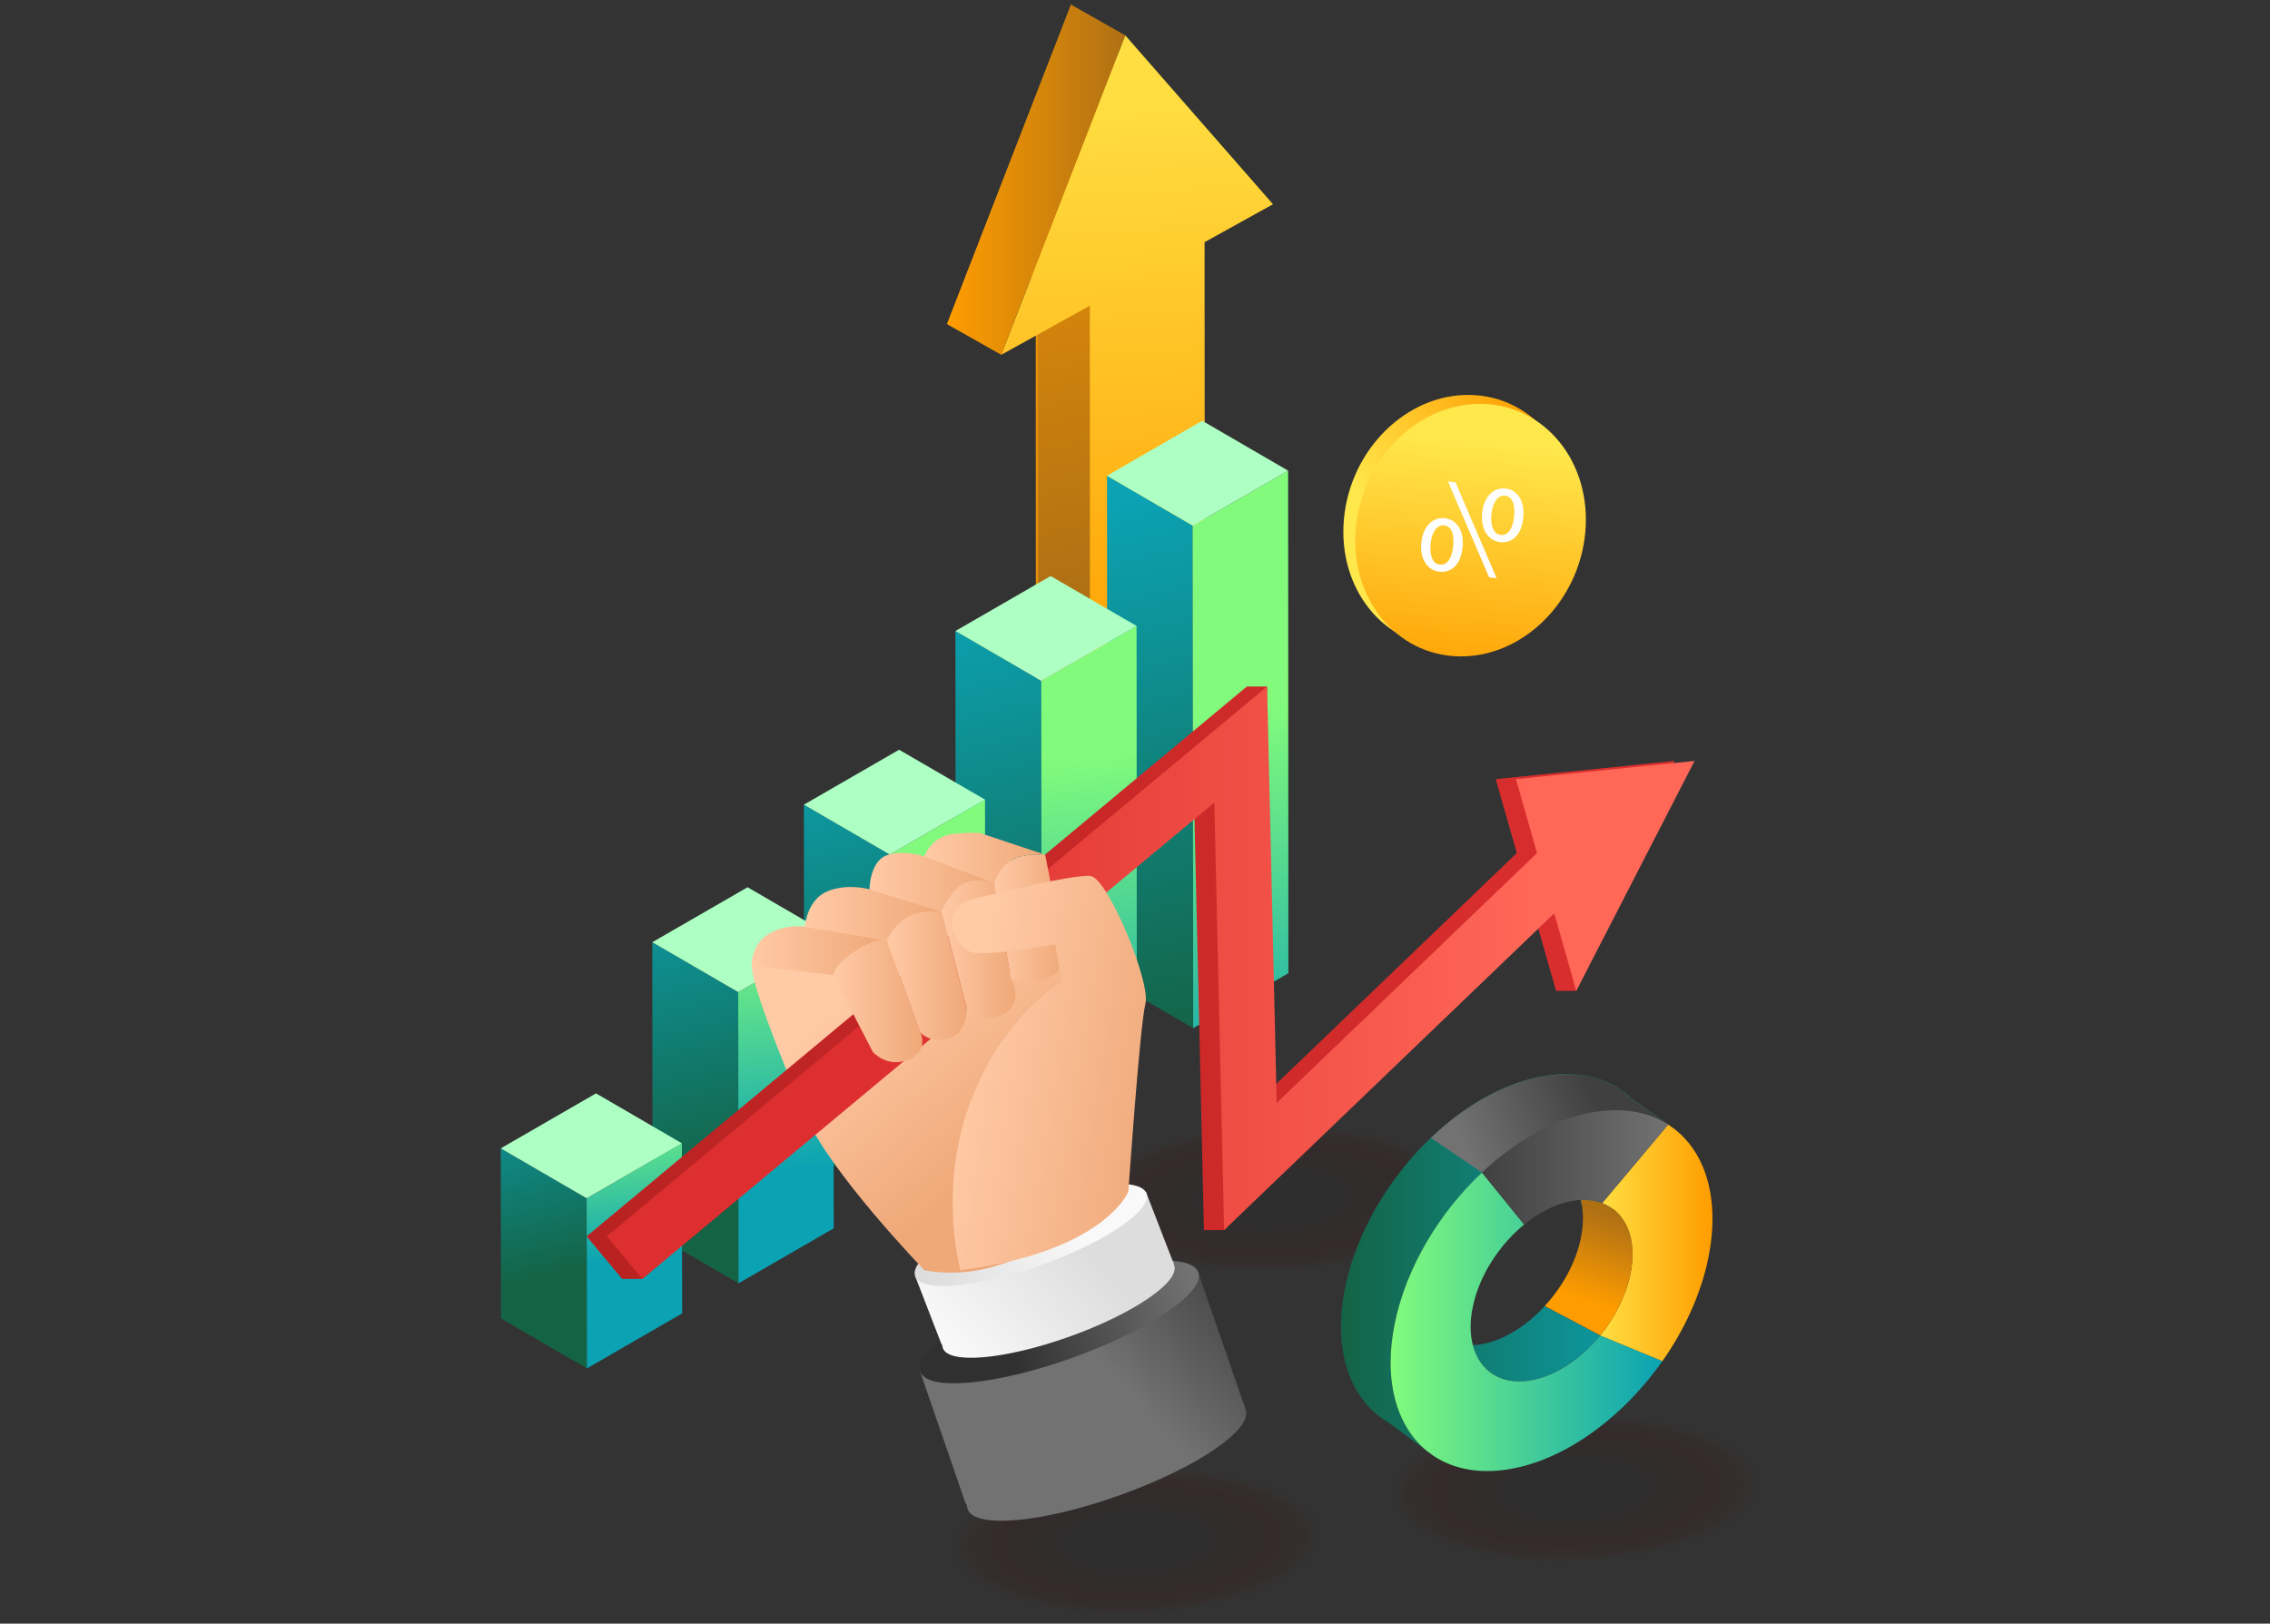 <?xml version="1.0" encoding="UTF-8"?>
<svg id="Layer_1" data-name="Layer 1" xmlns="http://www.w3.org/2000/svg" xmlns:xlink="http://www.w3.org/1999/xlink" viewBox="0 0 492 352">
  <rect x="0" y="0" width="492" height="352" fill="#333333" stroke="none"/>
  <defs>
    <style>
      .cls-1 {
        fill: #4c0000;
        opacity: 0;
      }

      .cls-2 {
        fill: #291111;
        opacity: .69;
      }

      .cls-3 {
        fill: url(#linear-gradient-15);
      }

      .cls-4 {
        fill: url(#linear-gradient-13);
      }

      .cls-5 {
        fill: url(#linear-gradient-28);
      }

      .cls-6 {
        fill: #2d0f0f;
        opacity: .62;
      }

      .cls-7 {
        fill: url(#linear-gradient-2);
      }

      .cls-8 {
        fill: #340b0b;
        opacity: .46;
      }

      .cls-9 {
        fill: url(#linear-gradient-25);
      }

      .cls-10 {
        fill: url(#linear-gradient-10);
      }

      .cls-11 {
        fill: url(#linear-gradient-12);
      }

      .cls-12 {
        fill: url(#linear-gradient-40);
      }

      .cls-13 {
        fill: url(#linear-gradient-27);
      }

      .cls-14 {
        fill: #420505;
        opacity: .19;
      }

      .cls-15 {
        fill: url(#linear-gradient-37);
      }

      .cls-16 {
        fill: url(#linear-gradient-39);
      }

      .cls-17 {
        fill: url(#linear-gradient-26);
      }

      .cls-18 {
        fill: #271212;
        opacity: .73;
      }

      .cls-19 {
        fill: url(#linear-gradient-4);
      }

      .cls-20 {
        fill: url(#linear-gradient-35);
      }

      .cls-21 {
        fill: #310d0d;
        opacity: .54;
      }

      .cls-22 {
        fill: url(#linear-gradient-30);
      }

      .cls-23 {
        fill: #3e0606;
        opacity: .27;
      }

      .cls-24 {
        fill: url(#linear-gradient-3);
      }

      .cls-25 {
        fill: url(#linear-gradient-34);
      }

      .cls-26 {
        fill: #440404;
        opacity: .15;
      }

      .cls-27 {
        fill: url(#linear-gradient-5);
      }

      .cls-28 {
        fill: url(#linear-gradient-38);
      }

      .cls-29 {
        fill: url(#linear-gradient-22);
      }

      .cls-30 {
        fill: url(#linear-gradient-24);
      }

      .cls-31 {
        fill: #4a0101;
        opacity: .04;
      }

      .cls-32 {
        isolation: isolate;
      }

      .cls-33 {
        fill: url(#linear-gradient-33);
      }

      .cls-34 {
        fill: url(#linear-gradient-8);
      }

      .cls-35 {
        fill: #1f1515;
        opacity: .88;
      }

      .cls-36 {
        fill: #330c0c;
        opacity: .5;
      }

      .cls-37 {
        fill: url(#linear-gradient-14);
      }

      .cls-38 {
        opacity: .2;
      }

      .cls-39 {
        fill: url(#linear-gradient-29);
      }

      .cls-40 {
        fill: url(#linear-gradient-20);
      }

      .cls-41 {
        fill: #360a0a;
        opacity: .42;
      }

      .cls-42 {
        fill: url(#linear-gradient-17);
      }

      .cls-43 {
        fill: url(#linear-gradient-7);
      }

      .cls-44 {
        fill: url(#linear-gradient-9);
      }

      .cls-45 {
        fill: #191818;
      }

      .cls-46 {
        fill: #1d1616;
        opacity: .92;
      }

      .cls-47 {
        fill: #400606;
        opacity: .23;
      }

      .cls-48 {
        fill: url(#linear-gradient-11);
      }

      .cls-49 {
        fill: #3a0808;
        opacity: .35;
      }

      .cls-50 {
        fill: url(#linear-gradient-19);
      }

      .cls-51 {
        fill: url(#linear-gradient-6);
      }

      .cls-52 {
        fill: #3c0707;
        opacity: .31;
      }

      .cls-53 {
        fill: #1b1717;
        opacity: .96;
      }

      .cls-54 {
        fill: #460303;
        opacity: .12;
      }

      .cls-55 {
        fill: url(#linear-gradient-36);
      }

      .cls-56 {
        fill: url(#linear-gradient-21);
      }

      .cls-57 {
        fill: #231313;
        opacity: .81;
      }

      .cls-58 {
        fill: #aeffc3;
      }

      .cls-59 {
        fill: #fefefe;
      }

      .cls-60 {
        fill: url(#linear-gradient-32);
      }

      .cls-61 {
        fill: url(#linear-gradient-16);
      }

      .cls-62 {
        fill: #2b1010;
        opacity: .65;
      }

      .cls-63 {
        fill: url(#linear-gradient);
      }

      .cls-64 {
        fill: #480202;
        opacity: .08;
      }

      .cls-65 {
        fill: url(#linear-gradient-23);
      }

      .cls-66 {
        fill: url(#linear-gradient-31);
      }

      .cls-67 {
        fill: #380909;
        opacity: .38;
      }

      .cls-68 {
        fill: #251212;
        opacity: .77;
      }

      .cls-69 {
        fill: url(#linear-gradient-18);
      }

      .cls-70 {
        fill: #2f0e0e;
        opacity: .58;
      }

      .cls-71 {
        fill: #211414;
        opacity: .85;
      }
    </style>
    <linearGradient id="linear-gradient" x1="-17341.27" y1="96.9" x2="-17282.35" y2="96.9" gradientTransform="translate(-17077.1) rotate(-180) scale(1 -1)" gradientUnits="userSpaceOnUse">
      <stop offset="0" stop-color="#af7014"/>
      <stop offset="1" stop-color="#ff9d00"/>
    </linearGradient>
    <linearGradient id="linear-gradient-2" x1="-15105.15" y1="-1401.67" x2="-15078.22" y2="-1510.92" gradientTransform="translate(-17962.34 1827.94) rotate(-180) scale(1.2 -1.2)" xlink:href="#linear-gradient"/>
    <linearGradient id="linear-gradient-3" x1="-15128.19" y1="-1472.46" x2="-15098.24" y2="-1472.46" gradientTransform="translate(-17962.34 1827.94) rotate(-180) scale(1.2 -1.2)" gradientUnits="userSpaceOnUse">
      <stop offset="0" stop-color="#ffde41"/>
      <stop offset="1" stop-color="#fff"/>
    </linearGradient>
    <linearGradient id="linear-gradient-4" x1="-17321.04" y1="20.68" x2="-17329.38" y2="153.22" gradientTransform="translate(-17077.1) rotate(-180) scale(1 -1)" gradientUnits="userSpaceOnUse">
      <stop offset="0" stop-color="#ffde41"/>
      <stop offset="1" stop-color="#ff9d00"/>
    </linearGradient>
    <linearGradient id="linear-gradient-5" x1="-17320.98" y1="38.96" y2="38.96" xlink:href="#linear-gradient"/>
    <linearGradient id="linear-gradient-6" x1="-17341.34" y1="223.8" x2="-17313.41" y2="110.47" gradientTransform="translate(-17077.1) rotate(-180) scale(1 -1)" gradientUnits="userSpaceOnUse">
      <stop offset="0" stop-color="#146345"/>
      <stop offset="1" stop-color="#0ba2b3"/>
    </linearGradient>
    <linearGradient id="linear-gradient-7" x1="-17345" y1="153.83" x2="-17355.13" y2="241.93" gradientTransform="translate(-17077.1) rotate(-180) scale(1 -1)" gradientUnits="userSpaceOnUse">
      <stop offset="0" stop-color="#82fb7c"/>
      <stop offset="1" stop-color="#0ba2b3"/>
    </linearGradient>
    <linearGradient id="linear-gradient-8" x1="-17303.88" y1="231.13" x2="-17279.37" y2="131.67" xlink:href="#linear-gradient-6"/>
    <linearGradient id="linear-gradient-9" x1="-17310.34" y1="164.09" x2="-17319.17" y2="240.87" xlink:href="#linear-gradient-7"/>
    <linearGradient id="linear-gradient-10" x1="-17266.92" y1="242.47" x2="-17246.72" y2="160.53" xlink:href="#linear-gradient-6"/>
    <linearGradient id="linear-gradient-11" x1="-17276.43" y1="182.93" x2="-17283.62" y2="245.43" xlink:href="#linear-gradient-7"/>
    <linearGradient id="linear-gradient-12" x1="-17231.27" y1="255.27" x2="-17213.63" y2="183.69" xlink:href="#linear-gradient-6"/>
    <linearGradient id="linear-gradient-13" x1="-17242.74" y1="199.72" x2="-17248.95" y2="253.76" xlink:href="#linear-gradient-7"/>
    <linearGradient id="linear-gradient-14" x1="-17195.94" y1="276.74" x2="-17184.19" y2="229.08" xlink:href="#linear-gradient-6"/>
    <linearGradient id="linear-gradient-15" x1="-17210.72" y1="238.49" x2="-17214.68" y2="273.01" xlink:href="#linear-gradient-7"/>
    <linearGradient id="linear-gradient-16" x1="-9656.4" y1="-9076.61" x2="-9650.34" y2="-9074.43" gradientTransform="translate(-49324.14 80076.94) rotate(160.37) scale(7.55 -6.45) skewX(.51)" gradientUnits="userSpaceOnUse">
      <stop offset="0" stop-color="#303030"/>
      <stop offset="1" stop-color="#727272"/>
    </linearGradient>
    <linearGradient id="linear-gradient-17" x1="-9649.93" y1="-9078.13" x2="-9655.57" y2="-9078.1" xlink:href="#linear-gradient-16"/>
    <linearGradient id="linear-gradient-18" x1="-9702.72" y1="-9110.13" x2="-9697.09" y2="-9108.11" gradientTransform="translate(-40981.79 67031.48) rotate(160.36) scale(6.28 -5.38) skewX(.33)" gradientUnits="userSpaceOnUse">
      <stop offset="0" stop-color="#ddd"/>
      <stop offset="1" stop-color="#f9f9f9"/>
    </linearGradient>
    <linearGradient id="linear-gradient-19" x1="-9696.43" y1="-9110.84" x2="-9702.07" y2="-9110.81" xlink:href="#linear-gradient-18"/>
    <linearGradient id="linear-gradient-20" x1="190.45" y1="209.21" x2="222.62" y2="245.74" gradientUnits="userSpaceOnUse">
      <stop offset="0" stop-color="#ffcaa6"/>
      <stop offset="1" stop-color="#efa878"/>
    </linearGradient>
    <linearGradient id="linear-gradient-21" x1="127.15" y1="213.04" x2="362.9" y2="213.04" gradientUnits="userSpaceOnUse">
      <stop offset="0" stop-color="#b92222"/>
      <stop offset="1" stop-color="#dd2f2f"/>
    </linearGradient>
    <linearGradient id="linear-gradient-22" x1="131.53" y1="213.04" x2="367.28" y2="213.04" gradientUnits="userSpaceOnUse">
      <stop offset=".25" stop-color="#dd2f2f"/>
      <stop offset=".85" stop-color="#ff6757"/>
    </linearGradient>
    <linearGradient id="linear-gradient-23" x1="180.55" y1="217.03" x2="199.9" y2="217.03" xlink:href="#linear-gradient-20"/>
    <linearGradient id="linear-gradient-24" x1="162.92" y1="206.11" x2="191.62" y2="206.11" xlink:href="#linear-gradient-20"/>
    <linearGradient id="linear-gradient-25" x1="192.23" y1="211.48" x2="209.57" y2="211.48" xlink:href="#linear-gradient-20"/>
    <linearGradient id="linear-gradient-26" x1="174.44" y1="198.09" x2="204.12" y2="198.09" xlink:href="#linear-gradient-20"/>
    <linearGradient id="linear-gradient-27" x1="204.12" y1="205.87" x2="220.08" y2="205.87" xlink:href="#linear-gradient-20"/>
    <linearGradient id="linear-gradient-28" x1="188.44" y1="191.26" x2="215.43" y2="191.26" xlink:href="#linear-gradient-20"/>
    <linearGradient id="linear-gradient-29" x1="215.5" y1="199.06" x2="230.86" y2="199.06" xlink:href="#linear-gradient-20"/>
    <linearGradient id="linear-gradient-30" x1="200.35" y1="185.95" x2="226.53" y2="185.95" xlink:href="#linear-gradient-20"/>
    <linearGradient id="linear-gradient-31" x1="191.62" y1="203.83" x2="192.23" y2="203.83" xlink:href="#linear-gradient-20"/>
    <linearGradient id="linear-gradient-32" x1="208.85" y1="230.35" x2="253.97" y2="238.11" xlink:href="#linear-gradient-20"/>
    <linearGradient id="linear-gradient-33" x1="290.65" y1="273.69" x2="361.57" y2="273.69" gradientTransform="matrix(1,0,0,1,0,0)" xlink:href="#linear-gradient-6"/>
    <linearGradient id="linear-gradient-34" x1="301.4" y1="286.56" x2="360.31" y2="286.56" gradientTransform="matrix(1,0,0,1,0,0)" xlink:href="#linear-gradient-7"/>
    <linearGradient id="linear-gradient-35" x1="346.82" y1="269.44" x2="371.17" y2="269.44" gradientTransform="matrix(1,0,0,1,0,0)" xlink:href="#linear-gradient-4"/>
    <linearGradient id="linear-gradient-36" x1="349.59" y1="263.48" x2="343.39" y2="282.07" gradientTransform="matrix(1,0,0,1,0,0)" xlink:href="#linear-gradient"/>
    <linearGradient id="linear-gradient-37" x1="345.79" y1="239.02" x2="318.18" y2="250.27" gradientUnits="userSpaceOnUse">
      <stop offset="0" stop-color="#404040"/>
      <stop offset="1" stop-color="#727272"/>
    </linearGradient>
    <linearGradient id="linear-gradient-38" x1="321.2" y1="253.07" x2="361.57" y2="253.07" xlink:href="#linear-gradient-37"/>
    <linearGradient id="linear-gradient-39" x1="-1750.69" y1="-6986.34" x2="-1765.57" y2="-6970.88" gradientTransform="translate(-13296.13 -4743.65) rotate(-84.51) scale(2.01 -2.01)" gradientUnits="userSpaceOnUse">
      <stop offset="0" stop-color="#ff9d00"/>
      <stop offset="1" stop-color="#ffe84c"/>
    </linearGradient>
    <linearGradient id="linear-gradient-40" x1="-1766.33" y1="-6658.07" x2="-1738.97" y2="-6658.07" gradientTransform="translate(-13075.8 -4716.75) rotate(-91.33) scale(2.03 -1.99) skewX(6.7)" xlink:href="#linear-gradient-39"/>
  </defs>
  <g class="cls-38">
    <ellipse class="cls-1" cx="246.34" cy="334.1" rx="42.11" ry="16.84" transform="translate(-12.26 9.4) rotate(-2.13)"/>
    <ellipse class="cls-31" cx="246.34" cy="334.1" rx="41.02" ry="16.4" transform="translate(-12.26 9.4) rotate(-2.13)"/>
    <ellipse class="cls-64" cx="246.34" cy="334.1" rx="39.94" ry="15.97" transform="translate(-12.26 9.4) rotate(-2.13)"/>
    <ellipse class="cls-54" cx="246.34" cy="334.1" rx="38.85" ry="15.54" transform="translate(-12.26 9.4) rotate(-2.13)"/>
    <ellipse class="cls-26" cx="246.34" cy="334.1" rx="37.77" ry="15.1" transform="translate(-12.26 9.4) rotate(-2.13)"/>
    <ellipse class="cls-14" cx="246.34" cy="334.1" rx="36.68" ry="14.67" transform="translate(-12.26 9.4) rotate(-2.13)"/>
    <ellipse class="cls-47" cx="246.34" cy="334.1" rx="35.6" ry="14.24" transform="translate(-12.26 9.4) rotate(-2.13)"/>
    <ellipse class="cls-23" cx="246.34" cy="334.1" rx="34.52" ry="13.8" transform="translate(-12.26 9.4) rotate(-2.13)"/>
    <ellipse class="cls-52" cx="246.34" cy="334.1" rx="33.43" ry="13.37" transform="translate(-12.26 9.4) rotate(-2.13)"/>
    <ellipse class="cls-49" cx="246.34" cy="334.1" rx="32.35" ry="12.93" transform="translate(-12.26 9.4) rotate(-2.13)"/>
    <ellipse class="cls-67" cx="246.34" cy="334.1" rx="31.26" ry="12.5" transform="translate(-12.26 9.4) rotate(-2.13)"/>
    <ellipse class="cls-41" cx="246.34" cy="334.1" rx="30.18" ry="12.07" transform="translate(-12.26 9.4) rotate(-2.13)"/>
    <ellipse class="cls-8" cx="246.34" cy="334.1" rx="29.09" ry="11.63" transform="translate(-12.26 9.4) rotate(-2.13)"/>
    <ellipse class="cls-36" cx="246.34" cy="334.1" rx="28.01" ry="11.2" transform="translate(-12.26 9.39) rotate(-2.13)"/>
    <ellipse class="cls-21" cx="246.34" cy="334.1" rx="26.92" ry="10.77" transform="translate(-12.26 9.39) rotate(-2.13)"/>
    <ellipse class="cls-70" cx="246.34" cy="334.1" rx="25.84" ry="10.33" transform="translate(-12.26 9.39) rotate(-2.13)"/>
    <ellipse class="cls-6" cx="246.34" cy="334.1" rx="24.75" ry="9.9" transform="translate(-12.26 9.39) rotate(-2.13)"/>
    <ellipse class="cls-62" cx="246.34" cy="334.1" rx="23.67" ry="9.46" transform="translate(-12.26 9.39) rotate(-2.13)"/>
    <ellipse class="cls-2" cx="246.34" cy="334.1" rx="22.58" ry="9.03" transform="translate(-12.26 9.39) rotate(-2.13)"/>
    <ellipse class="cls-18" cx="246.34" cy="334.1" rx="21.5" ry="8.6" transform="translate(-12.26 9.39) rotate(-2.13)"/>
    <ellipse class="cls-68" cx="246.34" cy="334.1" rx="20.41" ry="8.16" transform="translate(-12.26 9.39) rotate(-2.13)"/>
    <ellipse class="cls-57" cx="246.34" cy="334.1" rx="19.33" ry="7.73" transform="translate(-12.26 9.39) rotate(-2.13)"/>
    <ellipse class="cls-71" cx="246.34" cy="334.1" rx="18.25" ry="7.3" transform="translate(-12.26 9.39) rotate(-2.13)"/>
    <ellipse class="cls-35" cx="246.34" cy="334.1" rx="17.16" ry="6.86" transform="translate(-12.26 9.39) rotate(-2.13)"/>
    <ellipse class="cls-46" cx="246.34" cy="334.1" rx="16.08" ry="6.43" transform="translate(-12.26 9.39) rotate(-2.13)"/>
    <ellipse class="cls-53" cx="246.34" cy="334.1" rx="14.99" ry="5.99" transform="translate(-12.26 9.39) rotate(-2.13)"/>
    <ellipse class="cls-45" cx="246.34" cy="334.1" rx="13.91" ry="5.56" transform="translate(-12.26 9.39) rotate(-2.13)"/>
  </g>
  <g class="cls-38">
    <ellipse class="cls-1" cx="341.39" cy="322.78" rx="42.11" ry="16.84" transform="translate(-11.77 12.92) rotate(-2.13)"/>
    <ellipse class="cls-31" cx="341.39" cy="322.78" rx="41.02" ry="16.4" transform="translate(-11.77 12.92) rotate(-2.13)"/>
    <ellipse class="cls-64" cx="341.39" cy="322.78" rx="39.94" ry="15.97" transform="translate(-11.77 12.92) rotate(-2.13)"/>
    <ellipse class="cls-54" cx="341.39" cy="322.78" rx="38.85" ry="15.54" transform="translate(-11.77 12.92) rotate(-2.13)"/>
    <ellipse class="cls-26" cx="341.39" cy="322.78" rx="37.77" ry="15.1" transform="translate(-11.77 12.92) rotate(-2.13)"/>
    <ellipse class="cls-14" cx="341.39" cy="322.78" rx="36.68" ry="14.67" transform="translate(-11.77 12.92) rotate(-2.13)"/>
    <ellipse class="cls-47" cx="341.39" cy="322.78" rx="35.6" ry="14.24" transform="translate(-11.77 12.92) rotate(-2.13)"/>
    <ellipse class="cls-23" cx="341.39" cy="322.78" rx="34.52" ry="13.8" transform="translate(-11.77 12.92) rotate(-2.13)"/>
    <ellipse class="cls-52" cx="341.39" cy="322.78" rx="33.43" ry="13.37" transform="translate(-11.77 12.92) rotate(-2.13)"/>
    <ellipse class="cls-49" cx="341.39" cy="322.78" rx="32.35" ry="12.93" transform="translate(-11.77 12.92) rotate(-2.13)"/>
    <ellipse class="cls-67" cx="341.39" cy="322.78" rx="31.26" ry="12.5" transform="translate(-11.77 12.92) rotate(-2.13)"/>
    <ellipse class="cls-41" cx="341.39" cy="322.78" rx="30.18" ry="12.07" transform="translate(-11.77 12.92) rotate(-2.13)"/>
    <ellipse class="cls-8" cx="341.39" cy="322.78" rx="29.09" ry="11.63" transform="translate(-11.77 12.92) rotate(-2.13)"/>
    <ellipse class="cls-36" cx="341.39" cy="322.78" rx="28.01" ry="11.2" transform="translate(-11.77 12.92) rotate(-2.13)"/>
    <ellipse class="cls-21" cx="341.39" cy="322.78" rx="26.92" ry="10.77" transform="translate(-11.77 12.92) rotate(-2.13)"/>
    <ellipse class="cls-70" cx="341.39" cy="322.78" rx="25.84" ry="10.33" transform="translate(-11.77 12.92) rotate(-2.13)"/>
    <ellipse class="cls-6" cx="341.39" cy="322.78" rx="24.75" ry="9.9" transform="translate(-11.77 12.92) rotate(-2.13)"/>
    <ellipse class="cls-62" cx="341.39" cy="322.78" rx="23.67" ry="9.46" transform="translate(-11.77 12.92) rotate(-2.13)"/>
    <ellipse class="cls-2" cx="341.39" cy="322.78" rx="22.58" ry="9.03" transform="translate(-11.77 12.92) rotate(-2.13)"/>
    <ellipse class="cls-18" cx="341.39" cy="322.78" rx="21.5" ry="8.6" transform="translate(-11.77 12.92) rotate(-2.13)"/>
    <ellipse class="cls-68" cx="341.39" cy="322.78" rx="20.41" ry="8.16" transform="translate(-11.77 12.92) rotate(-2.13)"/>
    <ellipse class="cls-57" cx="341.39" cy="322.78" rx="19.33" ry="7.73" transform="translate(-11.77 12.92) rotate(-2.13)"/>
    <ellipse class="cls-71" cx="341.39" cy="322.78" rx="18.25" ry="7.3" transform="translate(-11.77 12.92) rotate(-2.13)"/>
    <ellipse class="cls-35" cx="341.39" cy="322.78" rx="17.16" ry="6.86" transform="translate(-11.77 12.92) rotate(-2.13)"/>
    <ellipse class="cls-46" cx="341.39" cy="322.78" rx="16.08" ry="6.43" transform="translate(-11.77 12.92) rotate(-2.13)"/>
    <ellipse class="cls-53" cx="341.39" cy="322.78" rx="14.99" ry="5.99" transform="translate(-11.77 12.92) rotate(-2.13)"/>
    <ellipse class="cls-45" cx="341.39" cy="322.78" rx="13.91" ry="5.56" transform="translate(-11.77 12.92) rotate(-2.13)"/>
  </g>
  <g class="cls-38">
    <ellipse class="cls-1" cx="275.91" cy="259.78" rx="42.11" ry="16.84" transform="translate(-9.47 10.44) rotate(-2.13)"/>
    <ellipse class="cls-31" cx="275.91" cy="259.78" rx="41.02" ry="16.4" transform="translate(-9.47 10.44) rotate(-2.13)"/>
    <ellipse class="cls-64" cx="275.91" cy="259.78" rx="39.94" ry="15.97" transform="translate(-9.47 10.44) rotate(-2.13)"/>
    <ellipse class="cls-54" cx="275.91" cy="259.78" rx="38.85" ry="15.54" transform="translate(-9.47 10.44) rotate(-2.13)"/>
    <ellipse class="cls-26" cx="275.91" cy="259.78" rx="37.77" ry="15.1" transform="translate(-9.47 10.44) rotate(-2.13)"/>
    <ellipse class="cls-14" cx="275.91" cy="259.78" rx="36.68" ry="14.67" transform="translate(-9.47 10.44) rotate(-2.13)"/>
    <ellipse class="cls-47" cx="275.91" cy="259.78" rx="35.6" ry="14.24" transform="translate(-9.47 10.44) rotate(-2.13)"/>
    <ellipse class="cls-23" cx="275.91" cy="259.78" rx="34.52" ry="13.8" transform="translate(-9.47 10.44) rotate(-2.13)"/>
    <ellipse class="cls-52" cx="275.91" cy="259.78" rx="33.43" ry="13.37" transform="translate(-9.47 10.44) rotate(-2.13)"/>
    <ellipse class="cls-49" cx="275.91" cy="259.78" rx="32.35" ry="12.93" transform="translate(-9.47 10.44) rotate(-2.13)"/>
    <ellipse class="cls-67" cx="275.91" cy="259.78" rx="31.26" ry="12.5" transform="translate(-9.47 10.44) rotate(-2.13)"/>
    <ellipse class="cls-41" cx="275.91" cy="259.78" rx="30.18" ry="12.07" transform="translate(-9.47 10.44) rotate(-2.13)"/>
    <ellipse class="cls-8" cx="275.91" cy="259.78" rx="29.09" ry="11.63" transform="translate(-9.47 10.44) rotate(-2.13)"/>
    <ellipse class="cls-36" cx="275.91" cy="259.78" rx="28.01" ry="11.2" transform="translate(-9.47 10.44) rotate(-2.13)"/>
    <ellipse class="cls-21" cx="275.91" cy="259.78" rx="26.92" ry="10.77" transform="translate(-9.47 10.44) rotate(-2.13)"/>
    <ellipse class="cls-70" cx="275.91" cy="259.78" rx="25.84" ry="10.33" transform="translate(-9.47 10.44) rotate(-2.13)"/>
    <ellipse class="cls-6" cx="275.91" cy="259.78" rx="24.75" ry="9.9" transform="translate(-9.47 10.44) rotate(-2.13)"/>
    <ellipse class="cls-62" cx="275.91" cy="259.78" rx="23.67" ry="9.46" transform="translate(-9.47 10.44) rotate(-2.13)"/>
    <ellipse class="cls-2" cx="275.91" cy="259.78" rx="22.58" ry="9.03" transform="translate(-9.47 10.44) rotate(-2.13)"/>
    <ellipse class="cls-18" cx="275.91" cy="259.78" rx="21.5" ry="8.6" transform="translate(-9.47 10.44) rotate(-2.13)"/>
    <ellipse class="cls-68" cx="275.91" cy="259.78" rx="20.41" ry="8.16" transform="translate(-9.47 10.44) rotate(-2.13)"/>
    <ellipse class="cls-57" cx="275.91" cy="259.78" rx="19.33" ry="7.73" transform="translate(-9.47 10.44) rotate(-2.13)"/>
    <ellipse class="cls-71" cx="275.91" cy="259.78" rx="18.25" ry="7.3" transform="translate(-9.47 10.44) rotate(-2.13)"/>
    <ellipse class="cls-35" cx="275.91" cy="259.78" rx="17.16" ry="6.86" transform="translate(-9.47 10.44) rotate(-2.13)"/>
    <ellipse class="cls-46" cx="275.91" cy="259.78" rx="16.08" ry="6.43" transform="translate(-9.47 10.44) rotate(-2.13)"/>
    <ellipse class="cls-53" cx="275.91" cy="259.78" rx="14.99" ry="5.99" transform="translate(-9.47 10.44) rotate(-2.13)"/>
    <ellipse class="cls-45" cx="275.91" cy="259.78" rx="13.91" ry="5.56" transform="translate(-9.47 10.44) rotate(-2.13)"/>
  </g>
  <g>
    <g>
      <polygon class="cls-63" points="205.26 70.27 232.14 1 264.17 37.63 249.34 45.84 249.41 178.44 224.54 192.8 224.47 59.62 205.26 70.27"/>
      <polygon class="cls-7" points="225 57.81 225.07 192.27 236.28 199.45 236.21 64.99 225 57.81"/>
      <polygon class="cls-24" points="225 57.81 236.21 64.99 261.08 50.63 249.87 43.45 225 57.81"/>
      <polygon class="cls-19" points="217 76.92 243.88 7.65 275.91 44.28 261.08 52.5 261.15 185.1 236.28 199.45 236.21 66.28 217 76.92"/>
      <polygon class="cls-27" points="205.26 70.27 217 76.92 243.88 7.65 232.14 1 205.26 70.27"/>
    </g>
    <g class="cls-32">
      <polygon class="cls-51" points="239.93 103.14 239.99 212.08 258.61 222.9 258.54 113.96 239.93 103.14"/>
      <polygon class="cls-43" points="258.54 113.96 258.61 222.9 279.25 210.98 279.19 102.04 258.54 113.96"/>
      <polygon class="cls-58" points="239.93 103.14 258.54 113.96 279.19 102.04 260.57 91.22 239.93 103.14"/>
    </g>
    <g class="cls-32">
      <polygon class="cls-34" points="207.08 136.8 207.14 230.52 225.76 241.34 225.7 147.62 207.08 136.8"/>
      <polygon class="cls-44" points="225.7 147.62 225.76 241.34 246.4 229.42 246.34 135.7 225.7 147.62"/>
      <polygon class="cls-58" points="207.08 136.8 225.7 147.62 246.34 135.7 227.72 124.88 207.08 136.8"/>
    </g>
    <g class="cls-32">
      <polygon class="cls-10" points="174.23 174.45 174.29 248.96 192.91 259.78 192.85 185.27 174.23 174.45"/>
      <polygon class="cls-48" points="192.85 185.27 192.91 259.78 213.55 247.86 213.49 173.35 192.85 185.27"/>
      <polygon class="cls-58" points="174.23 174.45 192.85 185.27 213.49 173.35 194.87 162.54 174.23 174.45"/>
    </g>
    <g class="cls-32">
      <polygon class="cls-11" points="141.38 204.27 141.44 267.4 160.06 278.22 160 215.09 141.38 204.27"/>
      <polygon class="cls-4" points="160 215.09 160.06 278.22 180.7 266.3 180.64 203.17 160 215.09"/>
      <polygon class="cls-58" points="141.38 204.27 160 215.09 180.64 203.17 162.03 192.35 141.38 204.27"/>
    </g>
    <g class="cls-32">
      <polygon class="cls-37" points="108.53 248.96 108.59 285.84 127.21 296.66 127.15 259.78 108.53 248.96"/>
      <polygon class="cls-3" points="127.15 259.78 127.21 296.66 147.85 284.74 147.79 247.86 127.15 259.78"/>
      <polygon class="cls-58" points="108.53 248.96 127.15 259.78 147.79 247.86 129.18 237.04 108.53 248.96"/>
    </g>
  </g>
  <g>
    <g>
      <path class="cls-61" d="M209.25,325.8c.08.23.2.44.35.63,0,.25.03.49.11.72,1.49,4.32,16.19,3,32.83-2.93,16.65-5.94,28.94-14.25,27.45-18.57-.11-.33-.21-1.1-.47-1.36l-9.97-28.92-.67.24c1.49,4.32-10.65,12.58-27.12,18.45-16.46,5.87-31.01,7.13-32.5,2.81l9.97,28.92Z"/>
      <path class="cls-42" d="M199.44,297.35c1.49,4.32,16.19,3,32.83-2.93,16.65-5.94,28.94-14.25,27.45-18.57-1.49-4.32-16.19-3-32.84,2.94-16.65,5.94-28.93,14.25-27.44,18.56Z"/>
    </g>
    <g>
      <path class="cls-69" d="M203.94,291.11c.07.19.17.37.3.53,0,.21.03.41.1.6,1.26,3.6,13.51,2.51,27.35-2.43,13.85-4.94,24.06-11.87,22.81-15.47-.1-.27-.18-.91-.4-1.13l-5.74-14.84-.56.2c1.26,3.6-8.83,10.48-22.53,15.37-13.7,4.89-25.82,5.93-27.07,2.33l5.74,14.84Z"/>
      <path class="cls-50" d="M198.34,276.66c1.26,3.6,13.5,2.51,27.35-2.43,13.85-4.94,24.06-11.87,22.81-15.47-1.26-3.6-13.51-2.51-27.36,2.44-13.85,4.94-24.06,11.87-22.8,15.47Z"/>
    </g>
  </g>
  <path class="cls-40" d="M200.35,275.38s-20.67-21.37-26.01-34-12.59-30.76-11.26-32.86c1.34-2.1,41.02-26.14,49.04-26.14s17.75,18.87,20.8,40.06c3.05,21.19,9.54,32.13,9.54,32.13,0,0-17.4,25.19-42.11,20.82Z"/>
  <polygon class="cls-56" points="362.9 164.97 324.18 168.91 328.75 184.94 272.32 239.11 274.63 148.83 270.25 148.83 127.15 268.03 134.83 277.26 139.22 277.26 258.81 173.99 260.94 266.68 265.32 266.68 332.47 198.01 337.26 214.82 341.64 214.82 362.9 164.97"/>
  <polygon class="cls-29" points="367.28 164.97 328.57 168.91 333.13 184.94 276.71 239.11 274.63 148.83 131.53 268.03 139.22 277.26 263.2 173.99 265.32 266.68 336.86 198.01 341.64 214.82 367.28 164.97"/>
  <g>
    <path class="cls-65" d="M196.89,229.71c-4.58,1.93-7.7-1.64-7.7-1.64l-8.63-16.67s.34-2.59,5.27-5.46c3.23-1.88,4.97-2.18,5.8-2.16l.62.1.27.74,6.95,19.13s0,0,.02.02c.12.28,1.83,4.08-2.58,5.95Z"/>
    <path class="cls-30" d="M191.62,203.77c-.83-.02-2.57.29-5.8,2.16-4.93,2.88-5.27,5.46-5.27,5.46l-17.63-2.09s-.23-4.32,3.49-6.7c3.72-2.38,8.03-1.7,8.03-1.7l17.18,2.86Z"/>
    <path class="cls-9" d="M209.57,218.69s.06,5.61-4.26,6.5c-4.09.85-5.69-1.21-5.85-1.43-.02,0-.02-.02-.02-.02l-6.95-19.13-.27-.74s1.19-2.98,4.07-4.83c2.88-1.85,7.81-1.43,7.81-1.43l.09.35,5.37,20.72Z"/>
    <path class="cls-17" d="M204.12,197.62s-4.94-.42-7.81,1.43c-2.88,1.85-4.07,4.83-4.07,4.83l-.62-.1-17.18-2.86s.38-5.66,4.7-7.6,9.3-.53,9.3-.53l15.67,4.83Z"/>
    <path class="cls-13" d="M217.63,219.78c-4.46,2.82-8.05-1.09-8.05-1.09l-5.37-20.72-.09-.35s.62-2.27,3.29-5.03c2.49-2.58,7.37-1.42,8.02-1.25l.05.02s.02,0,.02,0l.03.18,3.57,20.63s3,4.77-1.47,7.6Z"/>
    <path class="cls-5" d="M215.43,191.34c-.65-.17-5.53-1.34-8.02,1.25-2.67,2.76-3.29,5.03-3.29,5.03l-15.67-4.83s.06-5.77,3.48-7.26c3.42-1.49,8.42.12,8.42.12l15.08,5.69Z"/>
    <path class="cls-39" d="M230.86,207.38s-.44,3.2-3.87,4.8c-3.42,1.61-7.89,0-7.89,0l-3.57-20.63-.03-.18s.94-3.11,3.64-4.83c2.71-1.72,7.39-1.24,7.39-1.24l4.32,22.08Z"/>
    <path class="cls-22" d="M226.53,185.3s-4.68-.48-7.39,1.24c-2.7,1.72-3.64,4.83-3.64,4.83,0,0,0,0-.02,0l-.05-.02-15.08-5.69s1.34-4.47,6.7-4.92c5.36-.44,5.8,0,5.8,0l13.68,4.56Z"/>
    <path class="cls-66" d="M191.62,203.77c.44,0,.62.1.62.1l-.62-.1Z"/>
  </g>
  <path class="cls-60" d="M208.18,275.38s-5.02-17.69,2.21-36.65c7.24-18.96,19.75-25.85,19.75-25.85l-1.45-8.16s-11.92,2.3-17.3,1.86c-2.51-.2-3.96-2.47-4.78-4.83-1-2.87.74-5.98,3.7-6.71,8.18-2.02,23.41-5.66,26.18-5.1,3.74.75,12.97,23.05,11.77,27.68-1.2,4.64-3.7,40.73-3.7,40.73,0,0-5.18,13.04-36.38,17.02Z"/>
  <g>
    <path class="cls-33" d="M334.79,283.17c-3.81,4.15-8.53,7.2-13.25,8.17-.8.16-1.57.26-2.31.3,1.51,5.75,6.39,8.89,13.06,7.51.16-.03.33-.07.49-.11.16-.04.33-.08.49-.13.15-.04.29-.08.44-.12.28-.08.55-.17.82-.27.13-.04.26-.08.38-.13.74-.27,1.47-.59,2.2-.95.11-.06.22-.11.33-.17,1.61-.83,3.18-1.87,4.67-3.08.1-.08.2-.17.31-.25.2-.17.4-.34.6-.51.09-.08.18-.16.27-.24.9-.8,1.77-1.68,2.59-2.6.12-.13.23-.26.35-.4.11-.13.23-.27.34-.4.08-.1.16-.19.23-.28l-12.02-6.35ZM346.35,260.53s-.03,0-.04,0c-.08-.02-.16-.05-.24-.07-.15-.04-.29-.07-.44-.1-.05,0-.09-.02-.13-.02-.08-.02-.16-.03-.25-.05-.11-.02-.23-.04-.35-.05-.05,0-.1-.02-.15-.02-.11-.02-.23-.03-.35-.03-.06,0-.11-.01-.17-.02-.06,0-.11-.01-.18-.01-.06,0-.12,0-.18,0-.09,0-.18-.01-.27-.01-.09,0-.18,0-.27,0-.24,0-.49,0-.75.02.09.33.16.67.23,1.01l4.44-.34c-.29-.11-.59-.21-.9-.29ZM349.38,261.95c-.22-.16-.44-.3-.67-.43-.08-.05-.18-.1-.26-.15-.06-.03-.12-.07-.18-.09-.08-.05-.17-.09-.26-.13-.24-.12-.49-.23-.75-.32l2.35,1.3c-.08-.06-.15-.11-.23-.17ZM361.23,243.59c.08.05.16.1.24.15.03.02.07.03.1.05l-8.06-5.72c-1.23-1.15-2.6-2.13-4.1-2.91-2.87-1.5-6.22-2.3-9.95-2.3-1.9,0-3.91.21-5.99.64-8.18,1.69-16.36,6.51-23.35,13.18-9.04,8.62-16.08,20.33-18.55,32.31-2.87,13.89,1.12,24.72,9.46,29.47l8.19,6.06c-6.56-5.39-9.44-15.34-6.89-27.71,2.5-12.13,9.68-23.97,18.88-32.62h0c1.3-1.22,2.63-2.38,4-3.46.21-.17.43-.34.65-.51.15-.12.31-.23.46-.35.23-.17.46-.34.69-.51.29-.21.59-.43.89-.64.23-.17.47-.33.71-.49.6-.41,1.2-.8,1.8-1.17.25-.16.5-.32.76-.47,1.21-.72,2.43-1.39,3.66-1.99.22-.11.44-.22.67-.32.26-.12.51-.24.77-.36.44-.2.89-.39,1.34-.57.2-.08.4-.16.6-.24.88-.34,1.77-.65,2.66-.93.2-.06.39-.12.59-.18.2-.06.4-.12.6-.17.22-.06.44-.12.66-.17.21-.05.42-.11.64-.15.29-.07.58-.13.87-.2.52-.11,1.04-.2,1.55-.28.51-.08,1.02-.15,1.51-.2,1.29-.14,2.53-.18,3.74-.15,1.07.03,2.11.13,3.11.3,0,0,.02,0,.03,0,.24.04.49.08.72.13.69.14,1.36.31,2.02.51.13.04.25.08.37.12.19.06.37.13.55.19.09.03.18.07.27.1.14.05.28.11.42.16.41.16.81.34,1.2.53h0c.27.13.53.27.79.41.11.06.23.13.34.19.13.07.25.15.38.23Z"/>
    <path class="cls-25" d="M346.82,289.52c-4.01,4.88-9.27,8.55-14.53,9.64-6.67,1.38-11.56-1.77-13.06-7.51-.62-2.37-.67-5.19-.02-8.32,1.4-6.81,5.74-13.43,11.14-17.86l-9.15-11.28c-9.2,8.65-16.38,20.49-18.88,32.62-2.55,12.38.34,22.32,6.89,27.71l1.45,1.07s.05.03.07.05c4.56,3.02,10.59,4.09,17.62,2.64,11.87-2.45,23.73-11.5,31.96-23.2l-13.48-5.56Z"/>
    <path class="cls-20" d="M370.25,272.79c-1.61,7.81-5.16,15.5-9.94,22.29l-13.49-5.56.06-.07c.2-.24.39-.48.58-.73.15-.19.3-.39.45-.59.25-.34.5-.69.74-1.04.14-.2.27-.4.4-.61.12-.18.24-.37.35-.55.02-.03.03-.06.05-.08.06-.1.12-.2.19-.3.15-.25.3-.5.44-.75.11-.19.22-.39.32-.59.06-.11.12-.23.18-.34.09-.16.17-.32.25-.49.53-1.05,1-2.12,1.4-3.2.1-.27.2-.54.29-.81.18-.52.34-1.05.48-1.58.03-.12.07-.25.1-.37.09-.38.18-.75.26-1.13.31-1.52.46-2.97.46-4.33,0-.22,0-.44-.01-.66,0-.2-.02-.39-.03-.58-.03-.42-.07-.83-.13-1.23-.01-.08-.02-.15-.04-.23-.02-.13-.04-.27-.07-.4-.01-.04-.02-.09-.03-.13-.03-.13-.06-.26-.09-.39-.01-.05-.02-.1-.03-.15-.04-.18-.09-.36-.14-.53-.04-.15-.09-.29-.13-.43-.02-.08-.05-.16-.08-.24-.03-.1-.07-.2-.11-.3-.03-.07-.06-.15-.09-.22-.02-.05-.04-.1-.06-.15-.04-.1-.08-.19-.12-.29-.09-.19-.18-.38-.28-.56-.04-.09-.09-.18-.14-.27-.04-.08-.09-.16-.14-.24l-.08-.13c-.06-.09-.11-.18-.17-.27-.07-.11-.15-.23-.23-.34-.07-.1-.14-.2-.21-.29-.01-.02-.03-.03-.04-.05-.06-.07-.11-.14-.17-.21-.06-.07-.11-.14-.18-.21-.09-.1-.18-.2-.27-.3-.06-.06-.11-.12-.17-.18-.1-.09-.19-.19-.29-.28-.08-.07-.15-.14-.23-.2-.14-.13-.29-.25-.45-.36h-.01c-.08-.07-.15-.13-.23-.18-.22-.16-.44-.3-.67-.43-.09-.05-.18-.1-.27-.15-.06-.03-.12-.06-.18-.09-.09-.05-.17-.09-.26-.13-.24-.12-.49-.22-.75-.32l14.32-17.03s0,0,.01,0c0,0,.01,0,.02.01l1.43,1.02c6.79,5.32,9.81,15.39,7.22,27.97Z"/>
    <path class="cls-55" d="M353.83,271.94c0,1.36-.15,2.81-.46,4.33-.08.38-.17.75-.26,1.13-.03.12-.07.25-.1.37-.14.53-.3,1.06-.48,1.58-.09.27-.19.54-.29.81-.4,1.08-.87,2.16-1.4,3.2-.08.17-.17.33-.25.49-.06.12-.12.23-.18.34-.11.2-.21.39-.32.59-.14.25-.29.5-.44.75-.06.1-.12.2-.19.3-.02.03-.03.06-.05.08-.12.19-.23.37-.35.55-.13.2-.27.41-.4.61-.24.35-.49.7-.74,1.04-.15.2-.3.4-.45.59-.19.25-.38.49-.58.73l-.06.07h0l-12.02-6.36c3.81-4.14,6.71-9.36,7.82-14.71.55-2.69.6-5.15.2-7.3l-.23-1.01,2.66.14,2.01.53,2.35,1.3h.01c.15.12.3.24.45.37.08.07.15.13.23.2.1.09.19.19.29.28.06.06.11.12.17.18.09.1.18.2.27.3.07.07.12.14.18.21.06.07.11.14.17.21.01.02.03.03.04.05.07.09.14.19.21.29.08.11.15.22.23.34.06.09.11.18.17.27l.08.13c.04.08.09.16.14.24.05.09.1.18.14.27.1.18.19.37.28.56.04.1.09.19.12.29.02.05.04.1.06.15.03.07.06.15.09.22.04.1.08.2.11.3.03.08.06.16.08.24.05.14.09.29.13.43.05.18.1.35.14.53.01.05.02.1.03.15.03.13.06.25.09.39.01.04.02.09.03.13.02.13.05.26.07.4.01.08.03.15.04.23.06.4.11.81.13,1.23.01.19.02.39.03.58.01.22.01.44.01.66Z"/>
    <path class="cls-15" d="M361.57,243.79l-40.37,10.41h0l-11.08-7.51c6.99-6.67,15.16-11.5,23.35-13.18,2.09-.43,4.09-.64,5.99-.64,3.74,0,7.09.8,9.95,2.3,1.5.78,2.87,1.76,4.1,2.91l8.06,5.72Z"/>
    <path class="cls-28" d="M361.57,243.79l-14.32,17.03c-1.38-.53-2.95-.77-4.67-.68-.74.04-1.51.14-2.31.31-3.42.7-6.85,2.51-9.93,5.02l-9.15-11.28c6.92-6.51,14.97-11.21,23.02-12.87,6.89-1.42,12.81-.42,17.35,2.47Z"/>
  </g>
  <g>
    <g>
      <path class="cls-16" d="M318.61,85.62c-13.74-.24-25.97,11.82-27.33,26.94-1.36,15.12,8.68,27.56,22.41,27.8,13.74.24,25.97-11.82,27.33-26.94,1.36-15.12-8.68-27.56-22.41-27.8Z"/>
      <path class="cls-12" d="M321.19,87.56c-13.74-.24-25.97,11.82-27.33,26.94-1.36,15.12,8.68,27.56,22.41,27.8,13.74.24,25.97-11.82,27.33-26.94,1.36-15.12-8.68-27.56-22.41-27.8Z"/>
    </g>
    <path class="cls-59" d="M311.97,123.95c-2.5-.28-4.32-2.63-3.9-6.41.46-3.8,2.7-5.46,5.05-5.2,2.44.27,4.31,2.48,3.86,6.46-.4,3.6-2.38,5.44-5.02,5.14ZM312.05,122.4c1.77.2,2.66-1.64,2.91-3.94.28-2.5-.27-4.38-1.96-4.57-1.6-.18-2.7,1.55-2.92,3.97-.27,2.38.36,4.36,1.96,4.54ZM315.47,104.57l8.91,20.77-1.63-.18-8.91-20.77,1.63.18ZM325.16,117.52c-2.5-.28-4.32-2.63-3.9-6.44.45-3.77,2.7-5.43,5.05-5.17,2.41.27,4.28,2.48,3.83,6.46-.4,3.6-2.35,5.44-4.99,5.15ZM325.25,115.97c1.77.2,2.66-1.64,2.91-3.94.28-2.5-.27-4.38-1.96-4.57-1.57-.18-2.7,1.55-2.94,3.96-.27,2.38.39,4.37,1.99,4.55Z"/>
  </g>
</svg>